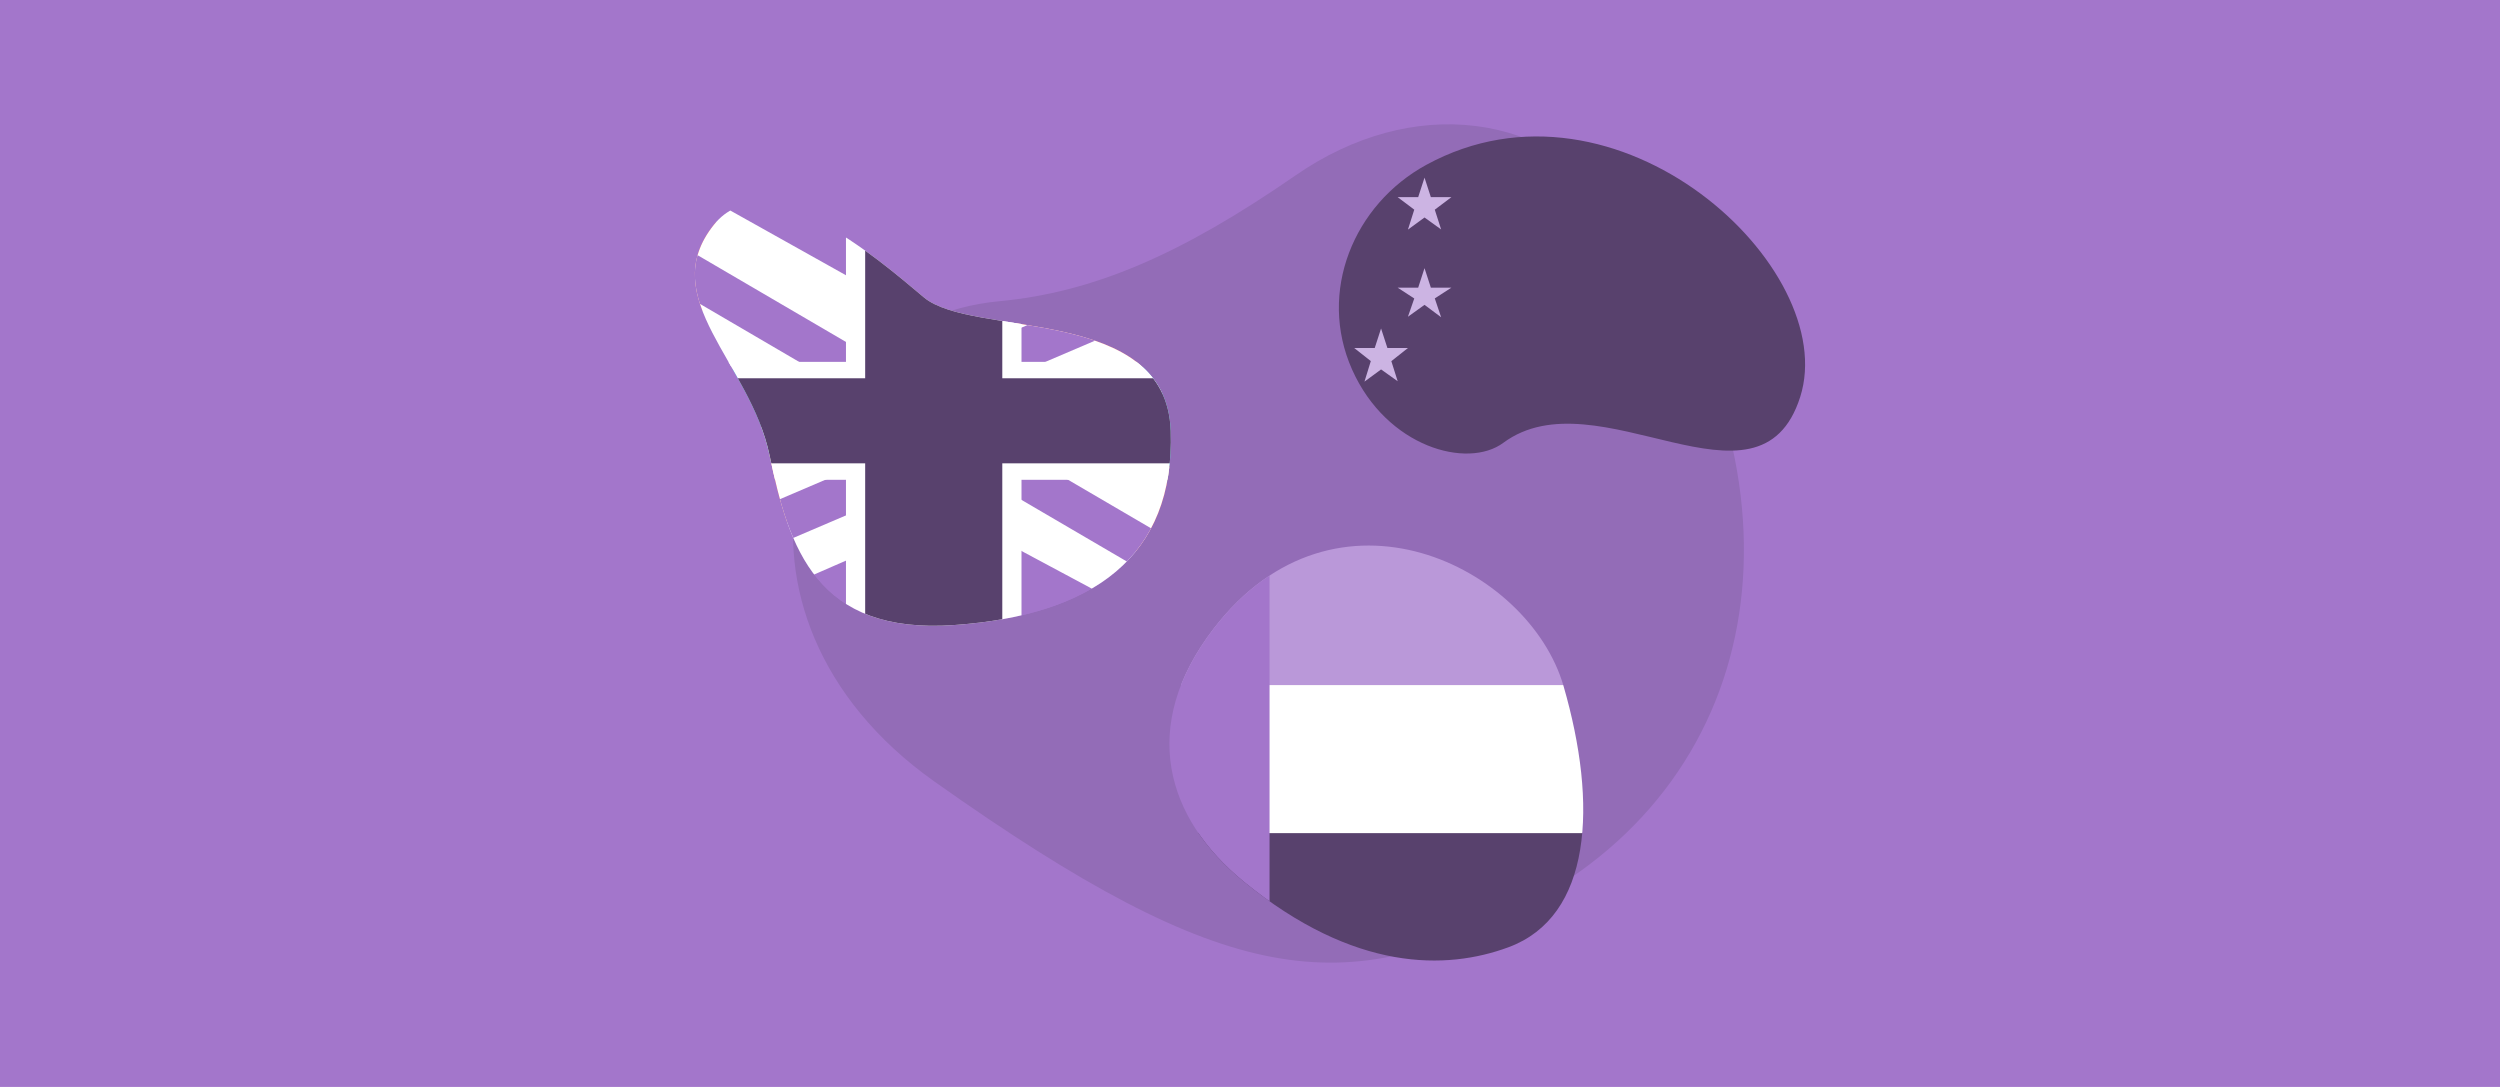 <?xml version="1.0" encoding="utf-8"?>
<!-- Generator: Adobe Illustrator 15.0.0, SVG Export Plug-In . SVG Version: 6.00 Build 0)  -->
<!DOCTYPE svg PUBLIC "-//W3C//DTD SVG 1.1//EN" "http://www.w3.org/Graphics/SVG/1.1/DTD/svg11.dtd">
<svg version="1.1" id="Layer_1" xmlns="http://www.w3.org/2000/svg" xmlns:xlink="http://www.w3.org/1999/xlink" x="0px" y="0px"
	 width="460px" height="200px" viewBox="0 0 460 200" enable-background="new 0 0 460 200" xml:space="preserve">
<g>
	<rect fill="#A376CB" width="460" height="200"/>
	<g>
		<g>
			<path fill="#936CB7" d="M299.552,40.483c-14.567-20.479-39.909-22.919-61.124-8.241c-21.215,14.679-37.307,21.56-54.612,23.188
				c-39.54,3.722-55.292,57.61-11.912,88.352c54.369,38.531,75.49,40.165,108.974,22.614
				C325.588,142.962,334.272,89.295,299.552,40.483z"/>
		</g>
		<g>
			<g>
				<g>
					<g>
						<g>
							<defs>
								<path id="SVGID_1_" d="M223.307,115.674c-13.824,18.008-8.734,34.876,5.555,46.553
									c20.398,16.663,37.312,16.264,48.672,12.075c15.346-5.658,16.507-26.169,10.149-48.093
									C281.328,104.287,245.744,86.442,223.307,115.674z"/>
							</defs>
							<clipPath id="SVGID_2_">
								<use xlink:href="#SVGID_1_"  overflow="visible"/>
							</clipPath>
							<g clip-path="url(#SVGID_2_)">
								<g>
									<rect x="203.565" y="153.217" fill="#58416D" width="127.212" height="25.604"/>
									<rect x="203.319" y="100.31" fill="#BA98D9" width="127.677" height="25.735"/>
									<rect x="222.486" y="126.047" fill="#FFFFFF" width="127.676" height="27.251"/>
								</g>
								<rect x="203.319" y="100.31" fill="#A376CB" width="30.278" height="78.724"/>
							</g>
						</g>
					</g>
				</g>
			</g>
			<g>
				<g>
					<g>
						<g>
							<defs>
								<path id="SVGID_3_" d="M131.36,41.35c-10.855,13.569,6.687,25.291,10.246,42.432c3.558,17.14,8.66,33.046,34.039,31.221
									c25.377-1.825,40.554-12.481,39.762-35.735c-0.793-23.254-36.521-17.056-45.417-24.553
									C161.093,47.219,140.672,29.715,131.36,41.35z"/>
							</defs>
							<use xlink:href="#SVGID_3_"  overflow="visible" fill="#A376CB"/>
							<clipPath id="SVGID_4_">
								<use xlink:href="#SVGID_3_"  overflow="visible"/>
							</clipPath>
							<g clip-path="url(#SVGID_4_)">
								<path fill="#1F4453" d="M119.454,107.572c-0.237-0.479-0.468-0.965-0.692-1.45
									C118.988,106.607,119.217,107.094,119.454,107.572z"/>
								<path fill="#1F4453" d="M228.68,100.921c-0.193,0.547-0.396,1.092-0.604,1.632
									C228.286,102.014,228.488,101.469,228.68,100.921z"/>
								<path fill="#1F4453" d="M226.45,101.515c-0.193,0.409-0.39,0.816-0.592,1.222
									C226.059,102.33,226.257,101.924,226.45,101.515z"/>
								<path fill="#1F4453" d="M227.881,98.182c-0.344,0.873-0.71,1.732-1.094,2.584C227.173,99.915,227.537,99.055,227.881,98.182
									z"/>
								<path fill="#1F4453" d="M224.393,47.211c0.41,0.731,0.808,1.471,1.188,2.22C225.199,48.683,224.804,47.942,224.393,47.211z"
									/>
								<path fill="#1F4453" d="M120.9,110.302c-0.355-0.631-0.698-1.271-1.029-1.916C120.203,109.03,120.545,109.669,120.9,110.302
									z"/>
								<path fill="#1F4453" d="M116.439,62.133c0.606-1.784,1.292-3.527,2.057-5.229C117.73,58.606,117.044,60.351,116.439,62.133z
									"/>
								<path fill="#1F4453" d="M226.776,51.917c0.745,1.649,1.417,3.336,2.013,5.061C228.193,55.253,227.521,53.566,226.776,51.917
									z"/>
								<path fill="#1F4453" d="M225.246,103.931c-0.2,0.385-0.406,0.769-0.615,1.148
									C224.841,104.699,225.046,104.314,225.246,103.931z"/>
								<path fill="#A376CB" d="M172.332,68.079l49.72-24.685c0.01,0.016,0.02,0.03,0.031,0.045
									c-10.647-15.951-28.802-26.463-49.418-26.463c-21.927,0-41.065,11.895-51.347,29.574c0.572-0.987,1.17-1.957,1.798-2.907
									L172.332,68.079z"/>
								<path fill="#0099CC" d="M155.271,79.647l-38.832-22.377c-2.034,5.992-3.152,12.406-3.152,19.085
									c0,8.719,1.895,16.989,5.271,24.448c-0.74-1.641-1.413-3.318-2.006-5.031L155.271,79.647z"/>
								<path fill="#A376CB" d="M172.332,89.886l-49.026,24.341c10.652,15.899,28.781,26.369,49.359,26.369
									c20.607,0,38.759-10.504,49.406-26.444c-0.071,0.107-0.139,0.217-0.211,0.323L172.332,89.886z"/>
								<path fill="#1F4453" d="M122.132,112.397c-0.194-0.315-0.385-0.633-0.573-0.95
									C121.748,111.765,121.937,112.082,122.132,112.397z"/>
								<path fill="#1F4453" d="M118.596,56.682c0.729-1.606,1.528-3.17,2.393-4.696C120.124,53.512,119.326,55.076,118.596,56.682z
									"/>
								<path fill="#1F4453" d="M223.651,106.785c-0.147,0.246-0.297,0.491-0.45,0.735
									C223.354,107.276,223.504,107.029,223.651,106.785z"/>
								<path fill="#1F4453" d="M223.182,45.157c0.214,0.345,0.42,0.692,0.625,1.042C223.602,45.849,223.395,45.501,223.182,45.157z
									"/>
								<path fill="#0099CC" d="M228.68,96.055c2.17-6.166,3.362-12.792,3.362-19.699c0-6.784-1.153-13.295-3.249-19.368
									L189.394,76.55L228.68,96.055z"/>
								<path fill="#1F4453" d="M225.874,50.004c0.246,0.497,0.484,0.998,0.718,1.503C226.358,51.003,226.121,50.501,225.874,50.004
									z"/>
								<path fill="#1F4453" d="M118.496,56.904c0.032-0.073,0.067-0.148,0.1-0.222C118.563,56.756,118.528,56.831,118.496,56.904z"
									/>
								<path fill="#1F4453" d="M120.989,51.987c0.107-0.192,0.216-0.381,0.328-0.572C121.205,51.605,121.096,51.794,120.989,51.987
									z"/>
								<path fill="#1F4453" d="M123.305,114.228L123.305,114.228c-0.404-0.601-0.792-1.215-1.172-1.83
									C122.513,113.015,122.901,113.626,123.305,114.228z"/>
								<path fill="#1F4453" d="M121.56,111.447c-0.225-0.379-0.444-0.76-0.659-1.146
									C121.116,110.687,121.334,111.068,121.56,111.447z"/>
								<path fill="#1F4453" d="M119.871,108.386c-0.139-0.271-0.281-0.54-0.417-0.813
									C119.59,107.847,119.732,108.115,119.871,108.386z"/>
								<polygon fill="#1F4453" points="116.438,62.136 116.438,62.136 116.439,62.133 								"/>
								<path fill="#1F4453" d="M118.762,106.122c-0.07-0.15-0.137-0.303-0.205-0.454
									C118.625,105.819,118.693,105.972,118.762,106.122z"/>
								<path fill="#1F4453" d="M225.581,49.431c0.097,0.193,0.198,0.38,0.292,0.573C225.78,49.812,225.679,49.624,225.581,49.431z"
									/>
								<path fill="#1F4453" d="M226.787,100.766c-0.113,0.249-0.222,0.5-0.337,0.749
									C226.564,101.266,226.675,101.015,226.787,100.766z"/>
								<path fill="#1F4453" d="M225.859,102.735c-0.2,0.401-0.405,0.799-0.613,1.195
									C225.454,103.534,225.659,103.138,225.859,102.735z"/>
								<path fill="#1F4453" d="M228.076,102.554c-0.063,0.166-0.128,0.33-0.195,0.495
									C227.948,102.884,228.013,102.72,228.076,102.554z"/>
								<path fill="#1F4453" d="M222.083,43.439c0.376,0.568,0.743,1.14,1.1,1.718C222.825,44.578,222.459,44.007,222.083,43.439z"
									/>
								<path fill="#1F4453" d="M222.07,109.287c0.388-0.58,0.765-1.171,1.131-1.767
									C222.834,108.116,222.457,108.707,222.07,109.287z"/>
								<path fill="#1F4453" d="M224.631,105.079c-0.317,0.575-0.645,1.144-0.979,1.706
									C223.986,106.221,224.314,105.653,224.631,105.079z"/>
								<path fill="#1F4453" d="M226.591,51.507c0.063,0.137,0.122,0.273,0.185,0.41C226.713,51.78,226.654,51.644,226.591,51.507z"
									/>
								<polygon fill="#1F4453" points="228.68,100.919 228.68,100.919 228.68,100.921 								"/>
								<path fill="#1F4453" d="M223.809,46.199c0.198,0.335,0.392,0.672,0.584,1.012C224.202,46.872,224.007,46.534,223.809,46.199
									z"/>
								<path fill="#1F4453" d="M228.793,61.853c-0.002-0.002-0.003-0.006-0.004-0.01C228.791,61.846,228.791,61.85,228.793,61.853
									L228.793,61.853z"/>
								<g>
									<path fill="#EA5350" d="M225.725,107.101c0.362-0.545,0.716-1.097,1.062-1.655c0.229-0.368,0.452-0.743,0.671-1.116
										c0.228-0.386,0.453-0.772,0.67-1.164c0.221-0.395,0.438-0.791,0.65-1.19c0.128-0.241,0.25-0.488,0.375-0.73
										c0.426-0.833,2.912-2.882,3.297-3.737c0.073-0.161-35.243-23.928-35.243-23.928l34.87-16.022
										c-0.002-0.003,0.618,0.023,0.614,0.02c-0.508-1.752-0.787-3.454-1.447-5.138c-0.055-0.14,0.045-0.271-0.01-0.411
										c-0.208-0.516-0.344-1.024-0.565-1.534c-0.086-0.196-0.137-0.387-0.225-0.583c-0.344-0.767-0.685-1.524-1.058-2.275
										c-0.175-0.349-0.344-0.695-0.525-1.039c-0.188-0.359-0.367-0.716-0.563-1.072c-0.327-0.594,0.38-1.508,1.042-1.667
										c1.588-0.386-1.96-2.095-1.969-2.112L174.7,64.968l-46.273-25.896c-0.673,0.918-1.319,1.858-1.939,2.815
										c-0.121,0.185-0.239,0.369-0.355,0.554c-0.938,1.481-1.814,3.004-2.62,4.571c-0.039,0.072-0.075,0.146-0.112,0.218
										c-0.849,1.662-1.62,3.37-2.312,5.121c-0.001,0-0.001,0.001-0.002,0.002l42.098,24.485l-43.883,13.976
										c0.507,1.741,1.095,3.449,1.754,5.125c0.061,0.154,0.12,0.309,0.182,0.463c0.2,0.496,0.405,0.992,0.62,1.482
										c0.122,0.28,0.249,0.557,0.376,0.833c0.299,0.66,0.611,1.315,0.934,1.963c0.196,0.396,0.396,0.788,0.602,1.178
										c0.173,0.327,0.345,0.653,0.522,0.978c0.35,0.635,0.709,1.266,1.082,1.886l50.169-21.893l48.252,27.005
										c0.077-0.103,0.152-0.21,0.228-0.313c0.415-0.561,0.821-1.132,1.217-1.709C225.403,107.576,225.565,107.34,225.725,107.101
										z"/>
									<path fill="#FFFFFF" d="M223.261,120.271l-47.987-25.676l-51.87,22.633l-2.203-8.084c-0.367-0.613-0.749-1.282-1.169-2.043
										c-0.196-0.357-0.383-0.708-0.568-1.058c-0.221-0.418-0.439-0.848-0.655-1.281c-0.349-0.7-0.691-1.418-1.009-2.125
										l-0.065-0.141c-0.115-0.254-0.232-0.509-0.343-0.766c-0.227-0.52-0.451-1.06-0.669-1.601l-0.195-0.495
										c-0.724-1.84-1.363-3.706-1.898-5.545l-1.199-4.109l34.562-15.08l-37.803-21.156l7.153-3.145
										c0.538-1.242,1.116-2.47,1.725-3.666c0.031-0.064,0.084-0.167,0.137-0.269c0.843-1.638,1.798-3.302,2.817-4.913
										c0.128-0.202,0.258-0.407,0.394-0.611c0.677-1.045,1.385-2.073,2.095-3.037l2.547-3.462l49.591,27.752l52.775-23.027
										l2.07,3.855c0.367,0.617,0.729,1.248,1.072,1.876c0.157,0.284,0.313,0.581,0.467,0.88l0.144,0.279
										c0.139,0.261,0.278,0.543,0.42,0.825l0.14,0.282c0.425,0.854,0.794,1.672,1.149,2.465c0.107,0.242,0.186,0.452,0.262,0.663
										l0.013,0.038c0.184,0.427,0.321,0.827,0.432,1.151c0.05,0.147,0.1,0.297,0.16,0.446c0.165,0.417,0.274,0.844,0.327,1.279
										c0.37,1.087,0.625,2.121,0.853,3.056c0.145,0.588,0.281,1.142,0.435,1.674l0.547,1.885l-0.915,1.736
										c-0.474,0.899-1.578,2.323-3.884,2.556l-31.837,13.43l30.034,17.871l-0.01,0.185c1.2,0.324,2.555,0.956,3.395,2.584
										l1.087,2.106l-0.988,2.17c-0.386,0.854-0.815,1.748-1.31,2.711l-0.131,0.259c-0.09,0.179-0.182,0.356-0.274,0.534
										c-0.233,0.438-0.469,0.866-0.704,1.29c-0.236,0.422-0.479,0.842-0.727,1.261c-0.234,0.399-0.479,0.808-0.728,1.21
										c-0.342,0.553-0.717,1.139-1.141,1.779c-0.184,0.272-0.362,0.534-0.543,0.795c-0.424,0.62-0.87,1.244-1.305,1.832
										l-0.056,0.077c-0.068,0.096-0.137,0.19-0.206,0.282L223.261,120.271z"/>
								</g>
								<g>
									<polygon fill="#A376CB" points="99.77,110.547 102.726,117.462 179.287,84.733 174.723,78.505 									"/>
									<polygon fill="#A376CB" points="243.864,36.386 171.178,67.458 175.741,73.686 246.819,43.301 									"/>
								</g>
								<g>
									<polygon fill="#A376CB" points="239.29,122.001 243.088,115.509 171.214,73.479 168.927,80.852 									"/>
									<polygon fill="#A376CB" points="102.176,40.353 170.413,80.257 172.699,72.883 105.972,33.862 									"/>
								</g>
								<rect x="155.658" y="15.104" fill="#FFFFFF" width="32.298" height="125.152"/>
								<rect x="108.726" y="66.578" fill="#FFFFFF" width="126.162" height="21.7"/>
								<rect x="108.726" y="69.605" fill="#58416D" width="126.162" height="15.644"/>
								<rect x="159.191" y="15.104" fill="#58416D" width="25.231" height="125.152"/>
							</g>
						</g>
					</g>
				</g>
			</g>
			<g>
				<g>
					<g>
						<g>
							<g>
								<defs>
									<path id="SVGID_5_" d="M262.436,30.334c-13.341,7.283-20.027,23.368-13.643,37.681
										c6.388,14.312,21.244,18.33,27.808,13.469c17.274-12.797,47.092,15.238,54.635-8.44
										C338.776,49.367,297.646,11.111,262.436,30.334z"/>
								</defs>
								<clipPath id="SVGID_6_">
									<use xlink:href="#SVGID_5_"  overflow="visible"/>
								</clipPath>
								<g clip-path="url(#SVGID_6_)">
									<g>
										<circle fill="#58416D" cx="289.415" cy="60.622" r="44.339"/>
									</g>
									<g>
										<g>
											<g>
												<g>
													<circle fill="none" stroke="#FFFFFF" stroke-miterlimit="10" cx="289.415" cy="60.622" r="44.339"/>
												</g>
											</g>
										</g>
									</g>
								</g>
							</g>
						</g>
					</g>
					<g>
						<polygon fill="#CCB4E3" points="262.111,49.339 263.278,52.93 267.056,52.93 264,54.905 265.167,58.374 262.111,56.092 
							259.058,58.281 260.224,54.92 257.168,52.93 260.945,52.93 						"/>
						<polygon fill="#CCB4E3" points="254.116,60.441 255.282,64.033 259.061,64.033 256.006,66.452 257.172,70.145 254.116,67.974 
							251.062,70.219 252.229,66.44 249.172,64.033 252.949,64.033 						"/>
						<polygon fill="#CCB4E3" points="262.111,32.685 263.278,36.278 267.056,36.278 264,38.583 265.167,42.216 262.111,40.019 
							259.058,42.248 260.224,38.577 257.168,36.278 260.945,36.278 						"/>
					</g>
				</g>
			</g>
		</g>
	</g>
</g>
</svg>
